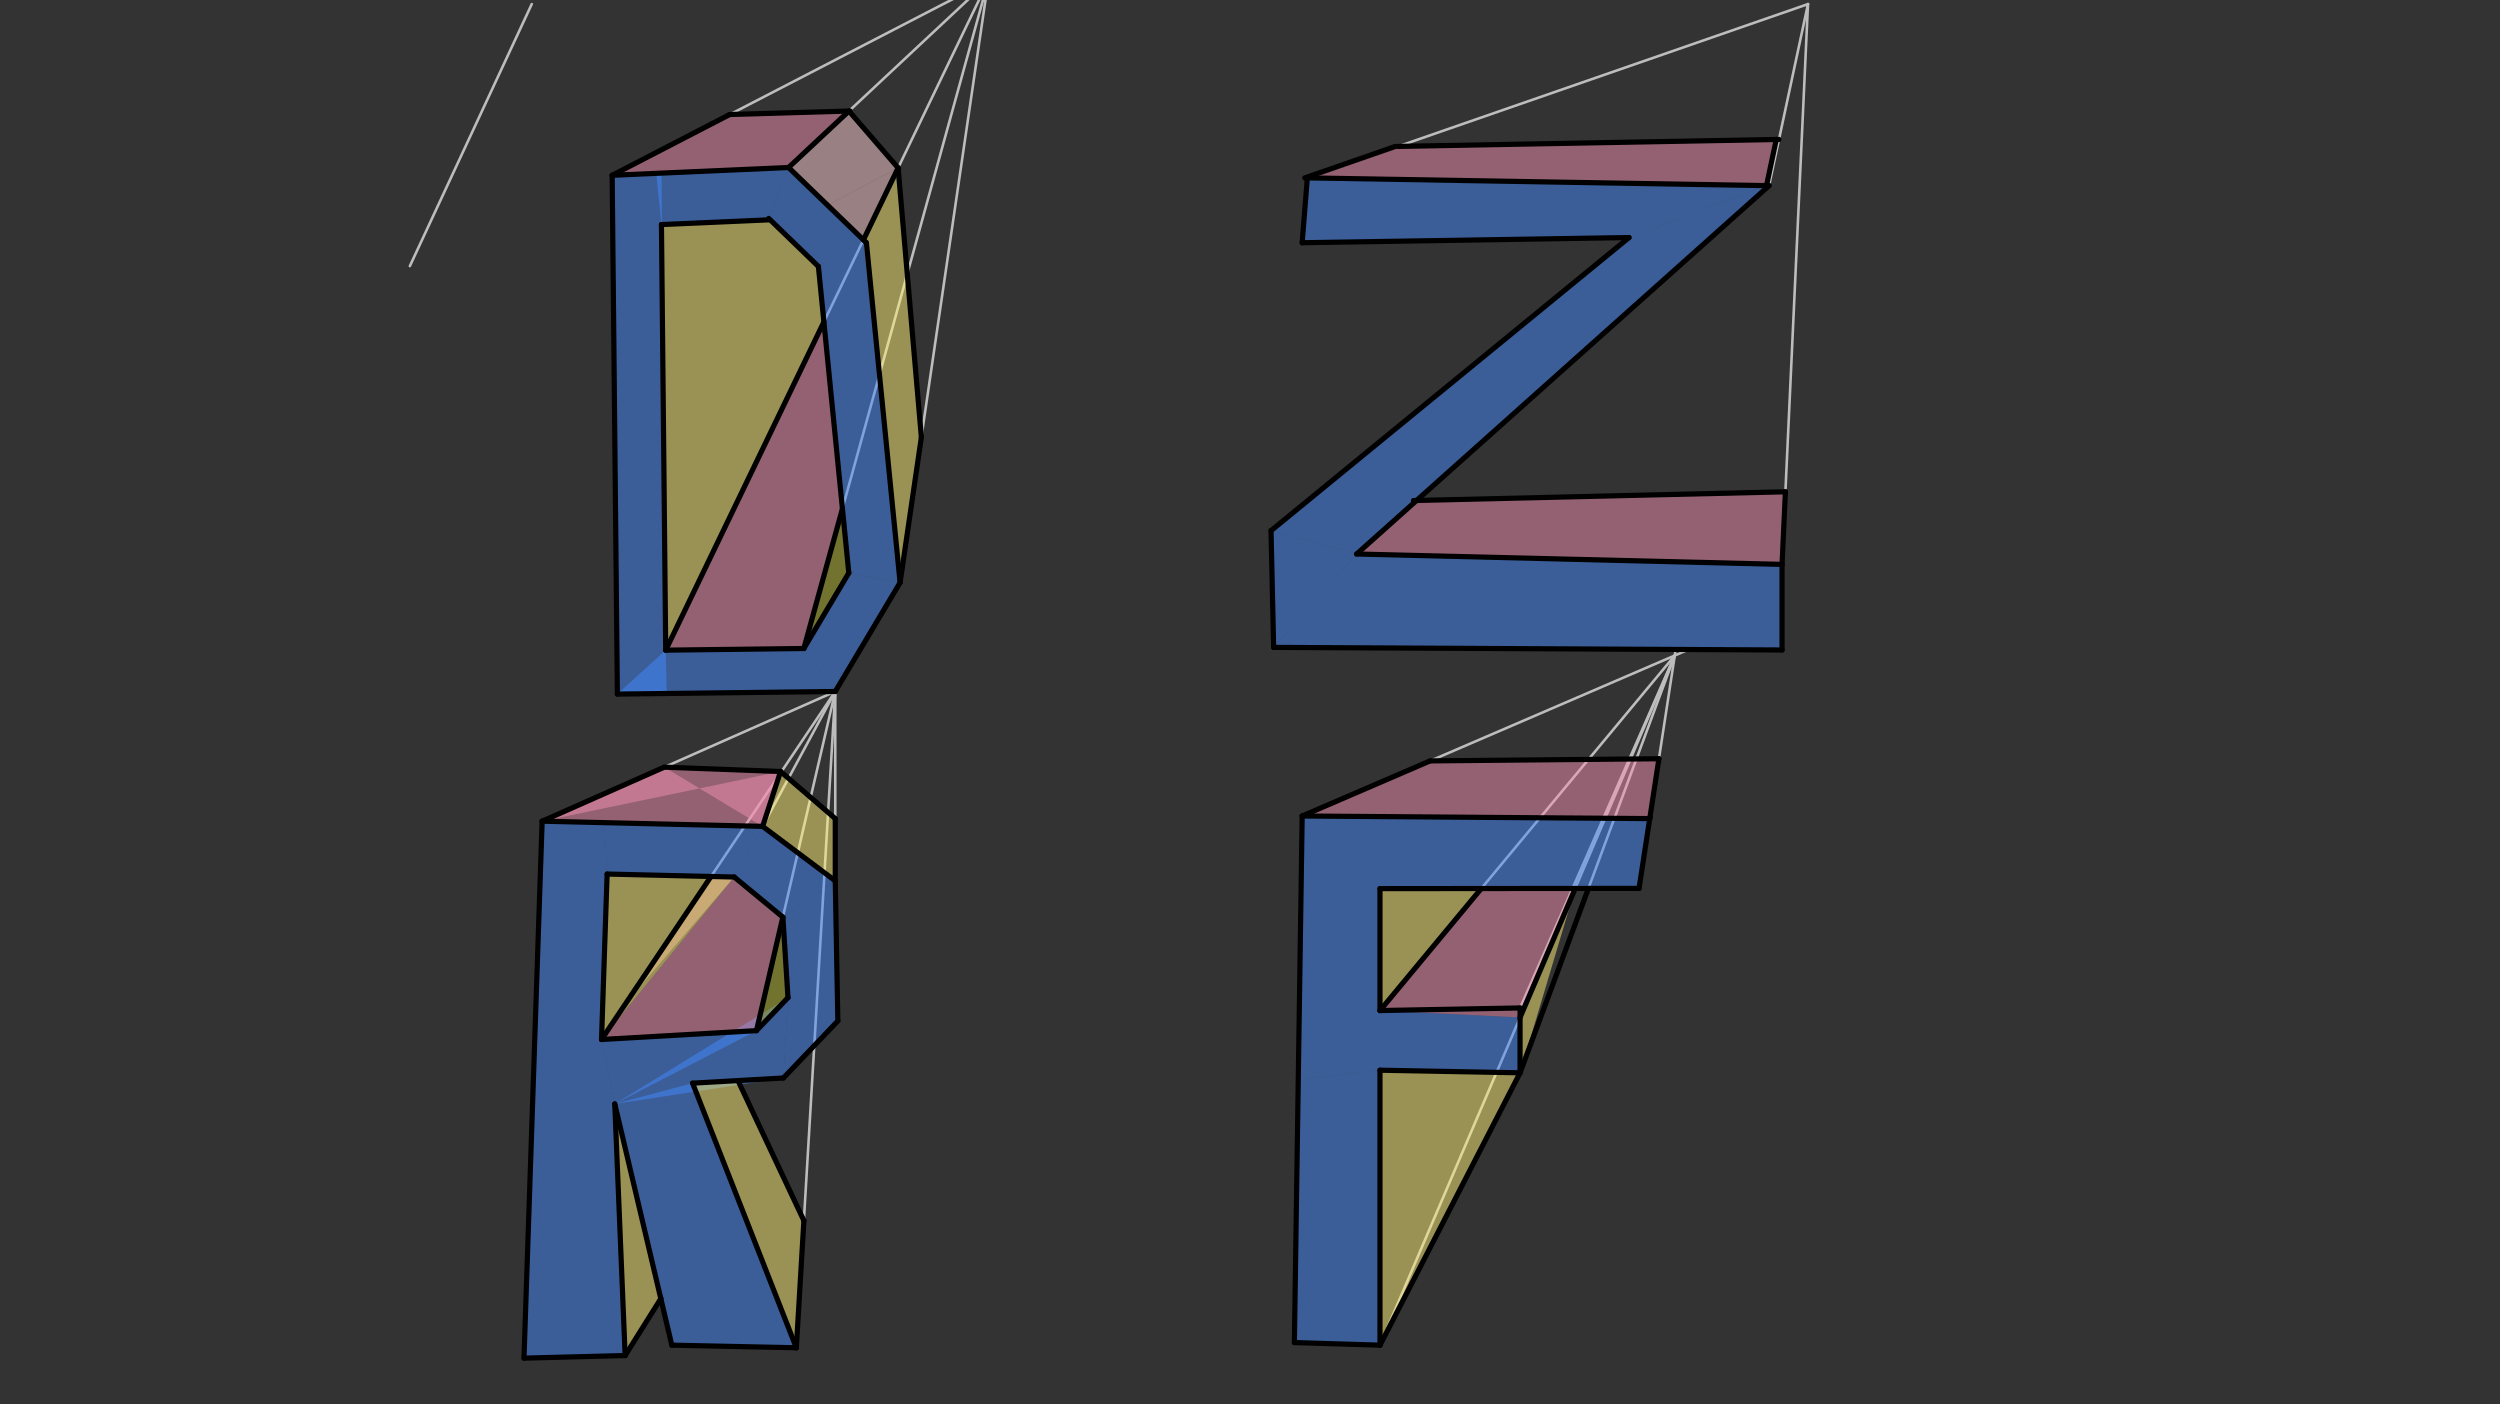 <svg xmlns="http://www.w3.org/2000/svg" class="svg--816" height="100%" preserveAspectRatio="xMidYMid meet" viewBox="0 0 963.78 541.417" width="100%"><rect x="0" y="0" width="963.78" height="541.417" fill="#333333" stroke="none"/><defs><marker id="marker-arrow" markerHeight="16" markerUnits="userSpaceOnUse" markerWidth="24" orient="auto-start-reverse" refX="24" refY="4" viewBox="0 0 24 8"><path d="M 0 0 L 24 4 L 0 8 z" stroke="inherit"></path></marker></defs><g class="aux-layer--949"><g class="element--733"><line stroke="#BDBDBD" stroke-dasharray="none" stroke-linecap="round" stroke-width="1" x1="236" x2="381" y1="67.578" y2="-7.422"></line></g><g class="element--733"><line stroke="#BDBDBD" stroke-dasharray="none" stroke-linecap="round" stroke-width="1" x1="304" x2="381" y1="64.578" y2="-7.422"></line></g><g class="element--733"><line stroke="#BDBDBD" stroke-dasharray="none" stroke-linecap="round" stroke-width="1" x1="158" x2="205" y1="102.578" y2="1.578"></line></g><g class="element--733"><line stroke="#BDBDBD" stroke-dasharray="none" stroke-linecap="round" stroke-width="1" x1="347" x2="381" y1="224.578" y2="-7.422"></line></g><g class="element--733"><line stroke="#BDBDBD" stroke-dasharray="none" stroke-linecap="round" stroke-width="1" x1="256.641" x2="381" y1="250.642" y2="-7.422"></line></g><g class="element--733"><line stroke="#BDBDBD" stroke-dasharray="none" stroke-linecap="round" stroke-width="1" x1="309.886" x2="381" y1="250.008" y2="-7.422"></line></g><g class="element--733"><line stroke="#BDBDBD" stroke-dasharray="none" stroke-linecap="round" stroke-width="1" x1="504" x2="697" y1="68.578" y2="1.578"></line></g><g class="element--733"><line stroke="#BDBDBD" stroke-dasharray="none" stroke-linecap="round" stroke-width="1" x1="682" x2="697" y1="71.578" y2="1.578"></line></g><g class="element--733"><line stroke="#BDBDBD" stroke-dasharray="none" stroke-linecap="round" stroke-width="1" x1="687" x2="697" y1="217.578" y2="1.578"></line></g><g class="element--733"><line stroke="#BDBDBD" stroke-dasharray="none" stroke-linecap="round" stroke-width="1" x1="209" x2="322" y1="316.578" y2="266.578"></line></g><g class="element--733"><line stroke="#BDBDBD" stroke-dasharray="none" stroke-linecap="round" stroke-width="1" x1="294" x2="322" y1="318.578" y2="266.578"></line></g><g class="element--733"><line stroke="#BDBDBD" stroke-dasharray="none" stroke-linecap="round" stroke-width="1" x1="322" x2="322" y1="339.578" y2="266.578"></line></g><g class="element--733"><line stroke="#BDBDBD" stroke-dasharray="none" stroke-linecap="round" stroke-width="1" x1="231.895" x2="322" y1="400.735" y2="266.578"></line></g><g class="element--733"><line stroke="#BDBDBD" stroke-dasharray="none" stroke-linecap="round" stroke-width="1" x1="291.636" x2="322" y1="397.321" y2="266.578"></line></g><g class="element--733"><line stroke="#BDBDBD" stroke-dasharray="none" stroke-linecap="round" stroke-width="1" x1="307" x2="322" y1="519.578" y2="266.578"></line></g><g class="element--733"><line stroke="#BDBDBD" stroke-dasharray="none" stroke-linecap="round" stroke-width="1" x1="502" x2="650.944" y1="314.578" y2="250.419"></line></g><g class="element--733"><line stroke="#BDBDBD" stroke-dasharray="none" stroke-linecap="round" stroke-width="1" x1="636" x2="646" y1="315.578" y2="250.373"></line></g><g class="element--733"><line stroke="#BDBDBD" stroke-dasharray="none" stroke-linecap="round" stroke-width="1" x1="532" x2="645.643" y1="389.578" y2="252.702"></line></g><g class="element--733"><line stroke="#BDBDBD" stroke-dasharray="none" stroke-linecap="round" stroke-width="1" x1="586" x2="645.643" y1="388.578" y2="252.702"></line></g><g class="element--733"><line stroke="#BDBDBD" stroke-dasharray="none" stroke-linecap="round" stroke-width="1" x1="586" x2="645.643" y1="413.578" y2="252.702"></line></g><g class="element--733"><line stroke="#BDBDBD" stroke-dasharray="none" stroke-linecap="round" stroke-width="1" x1="532" x2="645.643" y1="518.578" y2="252.702"></line></g></g><g class="main-layer--75a"><g class="element--733"><g fill="#448aff" opacity="0.5"><path d="M 238 267.578 L 236 67.578 L 255.007 66.74 L 255.007 66.74 L 256.641 250.642 L 257.021 267.352 L 238 267.578 Z" stroke="none"></path></g></g><g class="element--733"><g fill="#448aff" opacity="0.5"><path d="M 259 263.578 L 256.641 250.642 L 309.886 250.008 L 322 266.578 L 238 267.578 L 256.641 250.642 L 256.641 250.642 L 259 263.578 Z" stroke="none"></path></g></g><g class="element--733"><g fill="#448aff" opacity="0.5"><path d="M 309.886 250.008 L 322 266.578 L 347 224.578 L 327.225 220.879 L 309.886 250.008 Z" stroke="none"></path></g></g><g class="element--733"><g fill="#448aff" opacity="0.5"><path d="M 253.011 66.828 L 255 86.578 L 296.378 84.753 L 304 64.578 L 253.011 66.828 Z" stroke="none"></path></g></g><g class="element--733"><g fill="#448aff" opacity="0.5"><path d="M 296.378 84.753 L 315.499 102.719 L 332.86 92.476 L 304 64.578 L 296.378 84.753 Z" stroke="none"></path></g></g><g class="element--733"><g fill="#448aff" opacity="0.5"><path d="M 327.225 220.879 L 315.499 102.719 L 332.86 92.476 L 347 224.578 L 327.225 220.879 Z" stroke="none"></path></g></g><g class="element--733"><g fill="#448aff" opacity="0.5"><path d="M 504 68.578 L 681.004 71.561 L 628 91.578 L 502 93.578 L 504 68.578 Z" stroke="none"></path></g></g><g class="element--733"><g fill="#448aff" opacity="0.5"><path d="M 628 91.578 L 681.004 71.561 L 523 213.578 L 490 204.578 L 628 91.578 Z" stroke="none"></path></g></g><g class="element--733"><g fill="#448aff" opacity="0.5"><path d="M 490 204.578 L 523 213.578 L 491 249.578 L 490 204.578 Z" stroke="none"></path></g></g><g class="element--733"><g fill="#448aff" opacity="0.5"><path d="M 491 249.578 L 523 213.578 L 687 217.578 L 687 250.578 L 491 249.578 Z" stroke="none"></path></g></g><g class="element--733"><g fill="#448aff" opacity="0.5"><path d="M 209 316.578 L 202 523.578 L 241 522.578 L 237 425.578 L 231.895 400.735 L 234.052 336.952 L 232.987 317.143 L 209 316.578 Z" stroke="none"></path></g></g><g class="element--733"><g fill="#448aff" opacity="0.5"><path d="M 234.052 336.952 L 232.987 317.143 L 294 318.578 L 283.058 338.105 L 234.052 336.952 Z" stroke="none"></path></g></g><g class="element--733"><g fill="#448aff" opacity="0.5"><path d="M 283.058 338.105 L 294 318.578 L 322 339.578 L 301.796 353.575 L 283.058 338.105 Z" stroke="none"></path></g></g><g class="element--733"><g fill="#448aff" opacity="0.5"><path d="M 323 393.578 L 322 339.578 L 301.796 353.575 L 303.778 384.601 L 302 415.578 L 323 393.578 Z" stroke="none"></path></g></g><g class="element--733"><g fill="#448aff" opacity="0.5"><path d="M 303.778 384.601 L 302 415.578 L 237 425.578 L 303.778 384.601 Z" stroke="none"></path></g></g><g class="element--733"><g fill="#448aff" opacity="0.5"><path d="M 231.895 400.735 L 237 425.578 L 291.636 397.321 L 231.895 400.735 Z" stroke="none"></path></g></g><g class="element--733"><g fill="#448aff" opacity="0.5"><path d="M 237 425.578 L 267 417.578 L 307 519.578 L 259 518.578 L 237 425.578 Z" stroke="none"></path></g></g><g class="element--733"><g fill="#448aff" opacity="0.5"><path d="M 502 314.578 L 636.05 315.252 L 631.874 342.479 L 532 342.578 L 532 412.578 L 500.5 416.078 L 499.753 466.604 L 502 314.578 Z" stroke="none"></path></g></g><g class="element--733"><g fill="#448aff" opacity="0.5"><path d="M 532 389.578 L 586 392.242 L 586 413.578 L 532 412.578 L 532 389.578 Z" stroke="none"></path></g></g><g class="element--733"><g fill="#448aff" opacity="0.5"><path d="M 586 392.242 L 532 389.578 L 586 392.242 Z" stroke="none"></path></g></g><g class="element--733"><g fill="#448aff" opacity="0.5"><path d="M 500.5 416.078 L 532 412.578 L 532 518.578 L 499 517.578 L 500.5 416.078 Z" stroke="none"></path></g></g><g class="element--733"><g fill="#F48FB1" opacity="0.5"><path d="M 209 316.578 L 256.075 295.748 L 294 318.578 L 300.914 297.421 L 209 316.578 Z" stroke="none"></path></g></g><g class="element--733"><g fill="#F48FB1" opacity="0.5"><path d="M 209 316.578 L 256.075 295.748 L 300.914 297.421 L 294 318.578 L 209 316.578 Z" stroke="none"></path></g></g><g class="element--733"><g fill="#F48FB1" opacity="0.5"><path d="M 283.058 338.105 L 231.895 400.735 L 291.636 397.321 L 301.796 353.575 L 283.058 338.105 Z" stroke="none"></path></g></g><g class="element--733"><g fill="#F48FB1" opacity="0.5"><path d="M 274.101 337.894 L 274.101 337.894 L 283.058 338.105 L 252.998 369.315 L 283.058 338.105 L 283.058 338.105 L 252.998 369.315 L 283.058 338.105 L 274.101 337.894 Z" stroke="none"></path></g></g><g class="element--733"><g fill="#F48FB1" opacity="0.5"><path d="M 532 389.578 L 586 392.242 L 607.26 342.503 L 571.055 342.539 L 532 389.578 Z" stroke="none"></path></g></g><g class="element--733"><g fill="#F48FB1" opacity="0.5"><path d="M 502 314.578 L 551.324 293.331 L 639.538 292.507 L 636.05 315.252 L 502 314.578 Z" stroke="none"></path></g></g><g class="element--733"><g fill="#F48FB1" opacity="0.5"><path d="M 523 213.578 L 546.109 192.94 L 688.296 189.592 L 687 217.578 L 523 213.578 Z" stroke="none"></path></g></g><g class="element--733"><g fill="#F48FB1" opacity="0.5"><path d="M 504 68.578 L 538.953 56.444 L 684.773 53.773 L 681.004 71.561 L 504 68.578 Z" stroke="none"></path></g></g><g class="element--733"><g fill="#F48FB1" opacity="0.5"><path d="M 236 67.578 L 304 64.578 L 327.281 42.809 L 281.295 44.149 L 236 67.578 Z" stroke="none"></path></g></g><g class="element--733"><g fill="#F48FB1" opacity="0.5"><path d="M 256.641 250.642 L 309.886 250.008 L 324.769 196.132 L 317.621 124.099 L 256.641 250.642 Z" stroke="none"></path></g></g><g class="element--733"><g fill="#F48FB1" opacity="0.5"><path d="M 241.589 386.302 L 283.058 338.105 L 274.101 337.894 L 241.589 386.302 Z" stroke="none"></path></g></g><g class="element--733"><g fill="#FFF176" opacity="0.5"><path d="M 241 522.578 L 237 425.578 L 254.756 500.636 L 241 522.578 Z" stroke="none"></path></g></g><g class="element--733"><g fill="#FFF176" opacity="0.5"><path d="M 267 417.578 L 284.5 416.578 L 309.905 470.573 L 307 519.578 L 267 417.578 Z" stroke="none"></path></g></g><g class="element--733"><g fill="#FFF176" opacity="0.5"><path d="M 231.895 400.735 L 283.058 338.105 L 234.052 336.952 L 231.895 400.735 Z" stroke="none"></path></g></g><g class="element--733"><g fill="#FFF176" opacity="0.5"><path d="M 294 318.578 L 300.914 297.421 L 322 315.578 L 322 339.578 L 294 318.578 Z" stroke="none"></path></g></g><g class="element--733"><g fill="#FFF176" opacity="0.5"><path d="M 332.86 92.476 L 346.232 64.726 L 355.199 168.563 L 347 224.578 L 332.86 92.476 Z" stroke="none"></path></g></g><g class="element--733"><g fill="#FFF176" opacity="0.5"><path d="M 256.641 250.642 L 317.621 124.099 L 315.499 102.719 L 296.378 84.753 L 255 86.578 L 256.641 250.642 Z" stroke="none"></path></g></g><g class="element--733"><g fill="#FFF176" opacity="0.5"><path d="M 586 392.242 L 607.26 342.503 L 607.26 342.503 L 607.26 342.503 L 586 413.578 L 607.26 342.503 L 586 392.242 Z" stroke="none"></path></g></g><g class="element--733"><g fill="#FFF176" opacity="0.5"><path d="M 586 413.578 L 607.26 342.503 L 607.26 342.503 L 586 392.242 L 586 413.578 Z" stroke="none"></path></g></g><g class="element--733"><g fill="#FFF176" opacity="0.5"><path d="M 532 389.578 L 532 342.578 L 571.055 342.539 L 532 389.578 Z" stroke="none"></path></g></g><g class="element--733"><g fill="#FFF176" opacity="0.5"><path d="M 532 412.578 L 586 413.578 L 532 518.578 L 532 412.578 Z" stroke="none"></path></g></g><g class="element--733"><g fill="#4DB6AC" opacity="0.5"><path d="M 301.796 353.575 L 291.636 397.321 L 296.716 375.448 L 301.796 353.575 Z" stroke="none"></path></g></g><g class="element--733"><g fill="#AFB42B" opacity="0.5"><path d="M 309.886 250.008 L 327.225 220.879 L 324.769 196.132 L 309.886 250.008 Z" stroke="none"></path></g></g><g class="element--733"><g fill="#AFB42B" opacity="0.5"><path d="M 291.636 397.321 L 303.778 384.601 L 301.796 353.575 L 291.636 397.321 Z" stroke="none"></path></g></g><g class="element--733"><g fill="#FFCDD2" opacity="0.5"><path d="M 327.281 42.809 L 346.232 64.726 L 319 79.078 L 304 64.578 L 327.281 42.809 Z" stroke="none"></path></g></g><g class="element--733"><g fill="#FFCDD2" opacity="0.5"><path d="M 346.232 64.726 L 319 79.078 L 332.86 92.476 L 346.232 64.726 Z" stroke="none"></path></g></g><g class="element--733"><line stroke="#000000" stroke-dasharray="none" stroke-linecap="round" stroke-width="2" x1="236" x2="238" y1="67.578" y2="267.578"></line></g><g class="element--733"><line stroke="#000000" stroke-dasharray="none" stroke-linecap="round" stroke-width="2" x1="236" x2="304" y1="67.578" y2="64.578"></line></g><g class="element--733"><line stroke="#000000" stroke-dasharray="none" stroke-linecap="round" stroke-width="2" x1="304" x2="334" y1="64.578" y2="93.578"></line></g><g class="element--733"><line stroke="#000000" stroke-dasharray="none" stroke-linecap="round" stroke-width="2" x1="238" x2="322" y1="267.578" y2="266.578"></line></g><g class="element--733"><line stroke="#000000" stroke-dasharray="none" stroke-linecap="round" stroke-width="2" x1="322" x2="347" y1="266.578" y2="224.578"></line></g><g class="element--733"><line stroke="#000000" stroke-dasharray="none" stroke-linecap="round" stroke-width="2" x1="347" x2="334" y1="224.578" y2="93.578"></line></g><g class="element--733"><line stroke="#000000" stroke-dasharray="none" stroke-linecap="round" stroke-width="2" x1="255" x2="256.641" y1="86.578" y2="250.642"></line></g><g class="element--733"><line stroke="#000000" stroke-dasharray="none" stroke-linecap="round" stroke-width="2" x1="256.641" x2="309.886" y1="250.642" y2="250.008"></line></g><g class="element--733"><line stroke="#000000" stroke-dasharray="none" stroke-linecap="round" stroke-width="2" x1="309.886" x2="327.225" y1="250.008" y2="220.879"></line></g><g class="element--733"><line stroke="#000000" stroke-dasharray="none" stroke-linecap="round" stroke-width="2" x1="327.225" x2="315.499" y1="220.879" y2="102.719"></line></g><g class="element--733"><line stroke="#000000" stroke-dasharray="none" stroke-linecap="round" stroke-width="2" x1="315.499" x2="296.354" y1="102.719" y2="84.212"></line></g><g class="element--733"><line stroke="#000000" stroke-dasharray="none" stroke-linecap="round" stroke-width="2" x1="255" x2="296.378" y1="86.578" y2="84.753"></line></g><g class="element--733"><line stroke="#000000" stroke-dasharray="none" stroke-linecap="round" stroke-width="2" x1="256.641" x2="317.621" y1="250.642" y2="124.099"></line></g><g class="element--733"><line stroke="#000000" stroke-dasharray="none" stroke-linecap="round" stroke-width="2" x1="309.886" x2="324.769" y1="250.008" y2="196.132"></line></g><g class="element--733"><line stroke="#000000" stroke-dasharray="none" stroke-linecap="round" stroke-width="2" x1="236" x2="281.295" y1="67.578" y2="44.149"></line></g><g class="element--733"><line stroke="#000000" stroke-dasharray="none" stroke-linecap="round" stroke-width="2" x1="281.295" x2="327.672" y1="44.149" y2="42.798"></line></g><g class="element--733"><line stroke="#000000" stroke-dasharray="none" stroke-linecap="round" stroke-width="2" x1="327.281" x2="304" y1="42.809" y2="64.578"></line></g><g class="element--733"><line stroke="#000000" stroke-dasharray="none" stroke-linecap="round" stroke-width="2" x1="327.281" x2="346.418" y1="42.809" y2="64.941"></line></g><g class="element--733"><line stroke="#000000" stroke-dasharray="none" stroke-linecap="round" stroke-width="2" x1="332.86" x2="346.232" y1="92.476" y2="64.726"></line></g><g class="element--733"><line stroke="#000000" stroke-dasharray="none" stroke-linecap="round" stroke-width="2" x1="346.232" x2="355.199" y1="64.726" y2="168.563"></line></g><g class="element--733"><line stroke="#000000" stroke-dasharray="none" stroke-linecap="round" stroke-width="2" x1="355.199" x2="347" y1="168.563" y2="224.578"></line></g><g class="element--733"><line stroke="#000000" stroke-dasharray="none" stroke-linecap="round" stroke-width="2" x1="504" x2="682" y1="68.578" y2="71.578"></line></g><g class="element--733"><line stroke="#000000" stroke-dasharray="none" stroke-linecap="round" stroke-width="2" x1="682" x2="523" y1="71.578" y2="213.578"></line></g><g class="element--733"><line stroke="#000000" stroke-dasharray="none" stroke-linecap="round" stroke-width="2" x1="523" x2="687" y1="213.578" y2="217.578"></line></g><g class="element--733"><line stroke="#000000" stroke-dasharray="none" stroke-linecap="round" stroke-width="2" x1="687" x2="687" y1="217.578" y2="250.578"></line></g><g class="element--733"><line stroke="#000000" stroke-dasharray="none" stroke-linecap="round" stroke-width="2" x1="687" x2="491" y1="250.578" y2="249.578"></line></g><g class="element--733"><line stroke="#000000" stroke-dasharray="none" stroke-linecap="round" stroke-width="2" x1="491" x2="490" y1="249.578" y2="204.578"></line></g><g class="element--733"><line stroke="#000000" stroke-dasharray="none" stroke-linecap="round" stroke-width="2" x1="490" x2="628" y1="204.578" y2="91.578"></line></g><g class="element--733"><line stroke="#000000" stroke-dasharray="none" stroke-linecap="round" stroke-width="2" x1="628" x2="502" y1="91.578" y2="93.578"></line></g><g class="element--733"><line stroke="#000000" stroke-dasharray="none" stroke-linecap="round" stroke-width="2" x1="502" x2="504" y1="93.578" y2="68.578"></line></g><g class="element--733"><line stroke="#000000" stroke-dasharray="none" stroke-linecap="round" stroke-width="2" x1="503" x2="537.953" y1="68.578" y2="56.444"></line></g><g class="element--733"><line stroke="#000000" stroke-dasharray="none" stroke-linecap="round" stroke-width="2" x1="538.953" x2="685.777" y1="56.444" y2="53.755"></line></g><g class="element--733"><line stroke="#000000" stroke-dasharray="none" stroke-linecap="round" stroke-width="2" x1="684.777" x2="681" y1="53.755" y2="71.578"></line></g><g class="element--733"><line stroke="#000000" stroke-dasharray="none" stroke-linecap="round" stroke-width="2" x1="687" x2="688.296" y1="217.578" y2="189.592"></line></g><g class="element--733"><line stroke="#000000" stroke-dasharray="none" stroke-linecap="round" stroke-width="2" x1="688.296" x2="544.92" y1="189.592" y2="192.968"></line></g><g class="element--733"><line stroke="#000000" stroke-dasharray="none" stroke-linecap="round" stroke-width="2" x1="209" x2="202" y1="316.578" y2="523.578"></line></g><g class="element--733"><line stroke="#000000" stroke-dasharray="none" stroke-linecap="round" stroke-width="2" x1="209" x2="294" y1="316.578" y2="318.578"></line></g><g class="element--733"><line stroke="#000000" stroke-dasharray="none" stroke-linecap="round" stroke-width="2" x1="294" x2="322" y1="318.578" y2="339.578"></line></g><g class="element--733"><line stroke="#000000" stroke-dasharray="none" stroke-linecap="round" stroke-width="2" x1="322" x2="323" y1="339.578" y2="393.578"></line></g><g class="element--733"><line stroke="#000000" stroke-dasharray="none" stroke-linecap="round" stroke-width="2" x1="323" x2="302" y1="393.578" y2="415.578"></line></g><g class="element--733"><line stroke="#000000" stroke-dasharray="none" stroke-linecap="round" stroke-width="2" x1="302" x2="267" y1="415.578" y2="417.578"></line></g><g class="element--733"><line stroke="#000000" stroke-dasharray="none" stroke-linecap="round" stroke-width="2" x1="267" x2="307" y1="417.578" y2="519.578"></line></g><g class="element--733"><line stroke="#000000" stroke-dasharray="none" stroke-linecap="round" stroke-width="2" x1="307" x2="259" y1="519.578" y2="518.578"></line></g><g class="element--733"><line stroke="#000000" stroke-dasharray="none" stroke-linecap="round" stroke-width="2" x1="259" x2="237" y1="518.578" y2="425.578"></line></g><g class="element--733"><line stroke="#000000" stroke-dasharray="none" stroke-linecap="round" stroke-width="2" x1="237" x2="241" y1="425.578" y2="522.578"></line></g><g class="element--733"><line stroke="#000000" stroke-dasharray="none" stroke-linecap="round" stroke-width="2" x1="202" x2="241" y1="523.578" y2="522.578"></line></g><g class="element--733"><line stroke="#000000" stroke-dasharray="none" stroke-linecap="round" stroke-width="2" x1="303.778" x2="291.636" y1="384.601" y2="397.321"></line></g><g class="element--733"><line stroke="#000000" stroke-dasharray="none" stroke-linecap="round" stroke-width="2" x1="291.636" x2="231.895" y1="397.321" y2="400.735"></line></g><g class="element--733"><line stroke="#000000" stroke-dasharray="none" stroke-linecap="round" stroke-width="2" x1="231.895" x2="234.052" y1="400.735" y2="336.952"></line></g><g class="element--733"><line stroke="#000000" stroke-dasharray="none" stroke-linecap="round" stroke-width="2" x1="234.052" x2="283.058" y1="336.952" y2="338.105"></line></g><g class="element--733"><line stroke="#000000" stroke-dasharray="none" stroke-linecap="round" stroke-width="2" x1="231.895" x2="274.101" y1="400.735" y2="337.894"></line></g><g class="element--733"><line stroke="#000000" stroke-dasharray="none" stroke-linecap="round" stroke-width="2" x1="209" x2="256.075" y1="316.578" y2="295.748"></line></g><g class="element--733"><line stroke="#000000" stroke-dasharray="none" stroke-linecap="round" stroke-width="2" x1="256.075" x2="300.914" y1="295.748" y2="297.421"></line></g><g class="element--733"><line stroke="#000000" stroke-dasharray="none" stroke-linecap="round" stroke-width="2" x1="322" x2="322" y1="339.578" y2="315.578"></line></g><g class="element--733"><line stroke="#000000" stroke-dasharray="none" stroke-linecap="round" stroke-width="2" x1="322" x2="300.914" y1="315.578" y2="297.421"></line></g><g class="element--733"><line stroke="#000000" stroke-dasharray="none" stroke-linecap="round" stroke-width="2" x1="294" x2="300.914" y1="318.578" y2="297.421"></line></g><g class="element--733"><line stroke="#000000" stroke-dasharray="none" stroke-linecap="round" stroke-width="2" x1="307" x2="309.905" y1="519.578" y2="470.573"></line></g><g class="element--733"><line stroke="#000000" stroke-dasharray="none" stroke-linecap="round" stroke-width="2" x1="309.905" x2="284.5" y1="470.573" y2="416.578"></line></g><g class="element--733"><line stroke="#000000" stroke-dasharray="none" stroke-linecap="round" stroke-width="2" x1="241" x2="254.802" y1="522.578" y2="500.561"></line></g><g class="element--733"><line stroke="#000000" stroke-dasharray="none" stroke-linecap="round" stroke-width="2" x1="303.778" x2="301.809" y1="384.601" y2="353.586"></line></g><g class="element--733"><line stroke="#000000" stroke-dasharray="none" stroke-linecap="round" stroke-width="2" x1="283.058" x2="301.809" y1="338.105" y2="353.586"></line></g><g class="element--733"><line stroke="#000000" stroke-dasharray="none" stroke-linecap="round" stroke-width="2" x1="502" x2="499" y1="314.578" y2="517.578"></line></g><g class="element--733"><line stroke="#000000" stroke-dasharray="none" stroke-linecap="round" stroke-width="2" x1="502" x2="636" y1="314.578" y2="315.578"></line></g><g class="element--733"><line stroke="#000000" stroke-dasharray="none" stroke-linecap="round" stroke-width="2" x1="532" x2="532" y1="342.578" y2="389.578"></line></g><g class="element--733"><line stroke="#000000" stroke-dasharray="none" stroke-linecap="round" stroke-width="2" x1="532" x2="586" y1="389.578" y2="388.578"></line></g><g class="element--733"><line stroke="#000000" stroke-dasharray="none" stroke-linecap="round" stroke-width="2" x1="586" x2="586" y1="388.578" y2="413.578"></line></g><g class="element--733"><line stroke="#000000" stroke-dasharray="none" stroke-linecap="round" stroke-width="2" x1="586" x2="532" y1="413.578" y2="412.578"></line></g><g class="element--733"><line stroke="#000000" stroke-dasharray="none" stroke-linecap="round" stroke-width="2" x1="532" x2="532" y1="412.578" y2="518.578"></line></g><g class="element--733"><line stroke="#000000" stroke-dasharray="none" stroke-linecap="round" stroke-width="2" x1="532" x2="499" y1="518.578" y2="517.578"></line></g><g class="element--733"><line stroke="#000000" stroke-dasharray="none" stroke-linecap="round" stroke-width="2" x1="532" x2="570.713" y1="389.578" y2="342.95"></line></g><g class="element--733"><line stroke="#000000" stroke-dasharray="none" stroke-linecap="round" stroke-width="2" x1="586" x2="606.92" y1="392.242" y2="343.299"></line></g><g class="element--733"><line stroke="#000000" stroke-dasharray="none" stroke-linecap="round" stroke-width="2" x1="586" x2="612.037" y1="413.578" y2="343.348"></line></g><g class="element--733"><line stroke="#000000" stroke-dasharray="none" stroke-linecap="round" stroke-width="2" x1="502" x2="551.324" y1="314.578" y2="293.331"></line></g><g class="element--733"><line stroke="#000000" stroke-dasharray="none" stroke-linecap="round" stroke-width="2" x1="551.324" x2="639.55" y1="293.331" y2="292.507"></line></g><g class="element--733"><line stroke="#000000" stroke-dasharray="none" stroke-linecap="round" stroke-width="2" x1="636" x2="639.538" y1="315.578" y2="292.507"></line></g><g class="element--733"><line stroke="#000000" stroke-dasharray="none" stroke-linecap="round" stroke-width="2" x1="532" x2="586" y1="518.578" y2="413.578"></line></g><g class="element--733"><line stroke="#000000" stroke-dasharray="none" stroke-linecap="round" stroke-width="2" x1="636.077" x2="631.874" y1="315.077" y2="342.479"></line></g><g class="element--733"><line stroke="#000000" stroke-dasharray="none" stroke-linecap="round" stroke-width="2" x1="532" x2="631.874" y1="342.578" y2="342.479"></line></g><g class="element--733"><line stroke="#000000" stroke-dasharray="none" stroke-linecap="round" stroke-width="2" x1="291.636" x2="301.796" y1="397.321" y2="353.575"></line></g></g><g class="snaps-layer--ac6"></g><g class="temp-layer--52d"></g></svg>